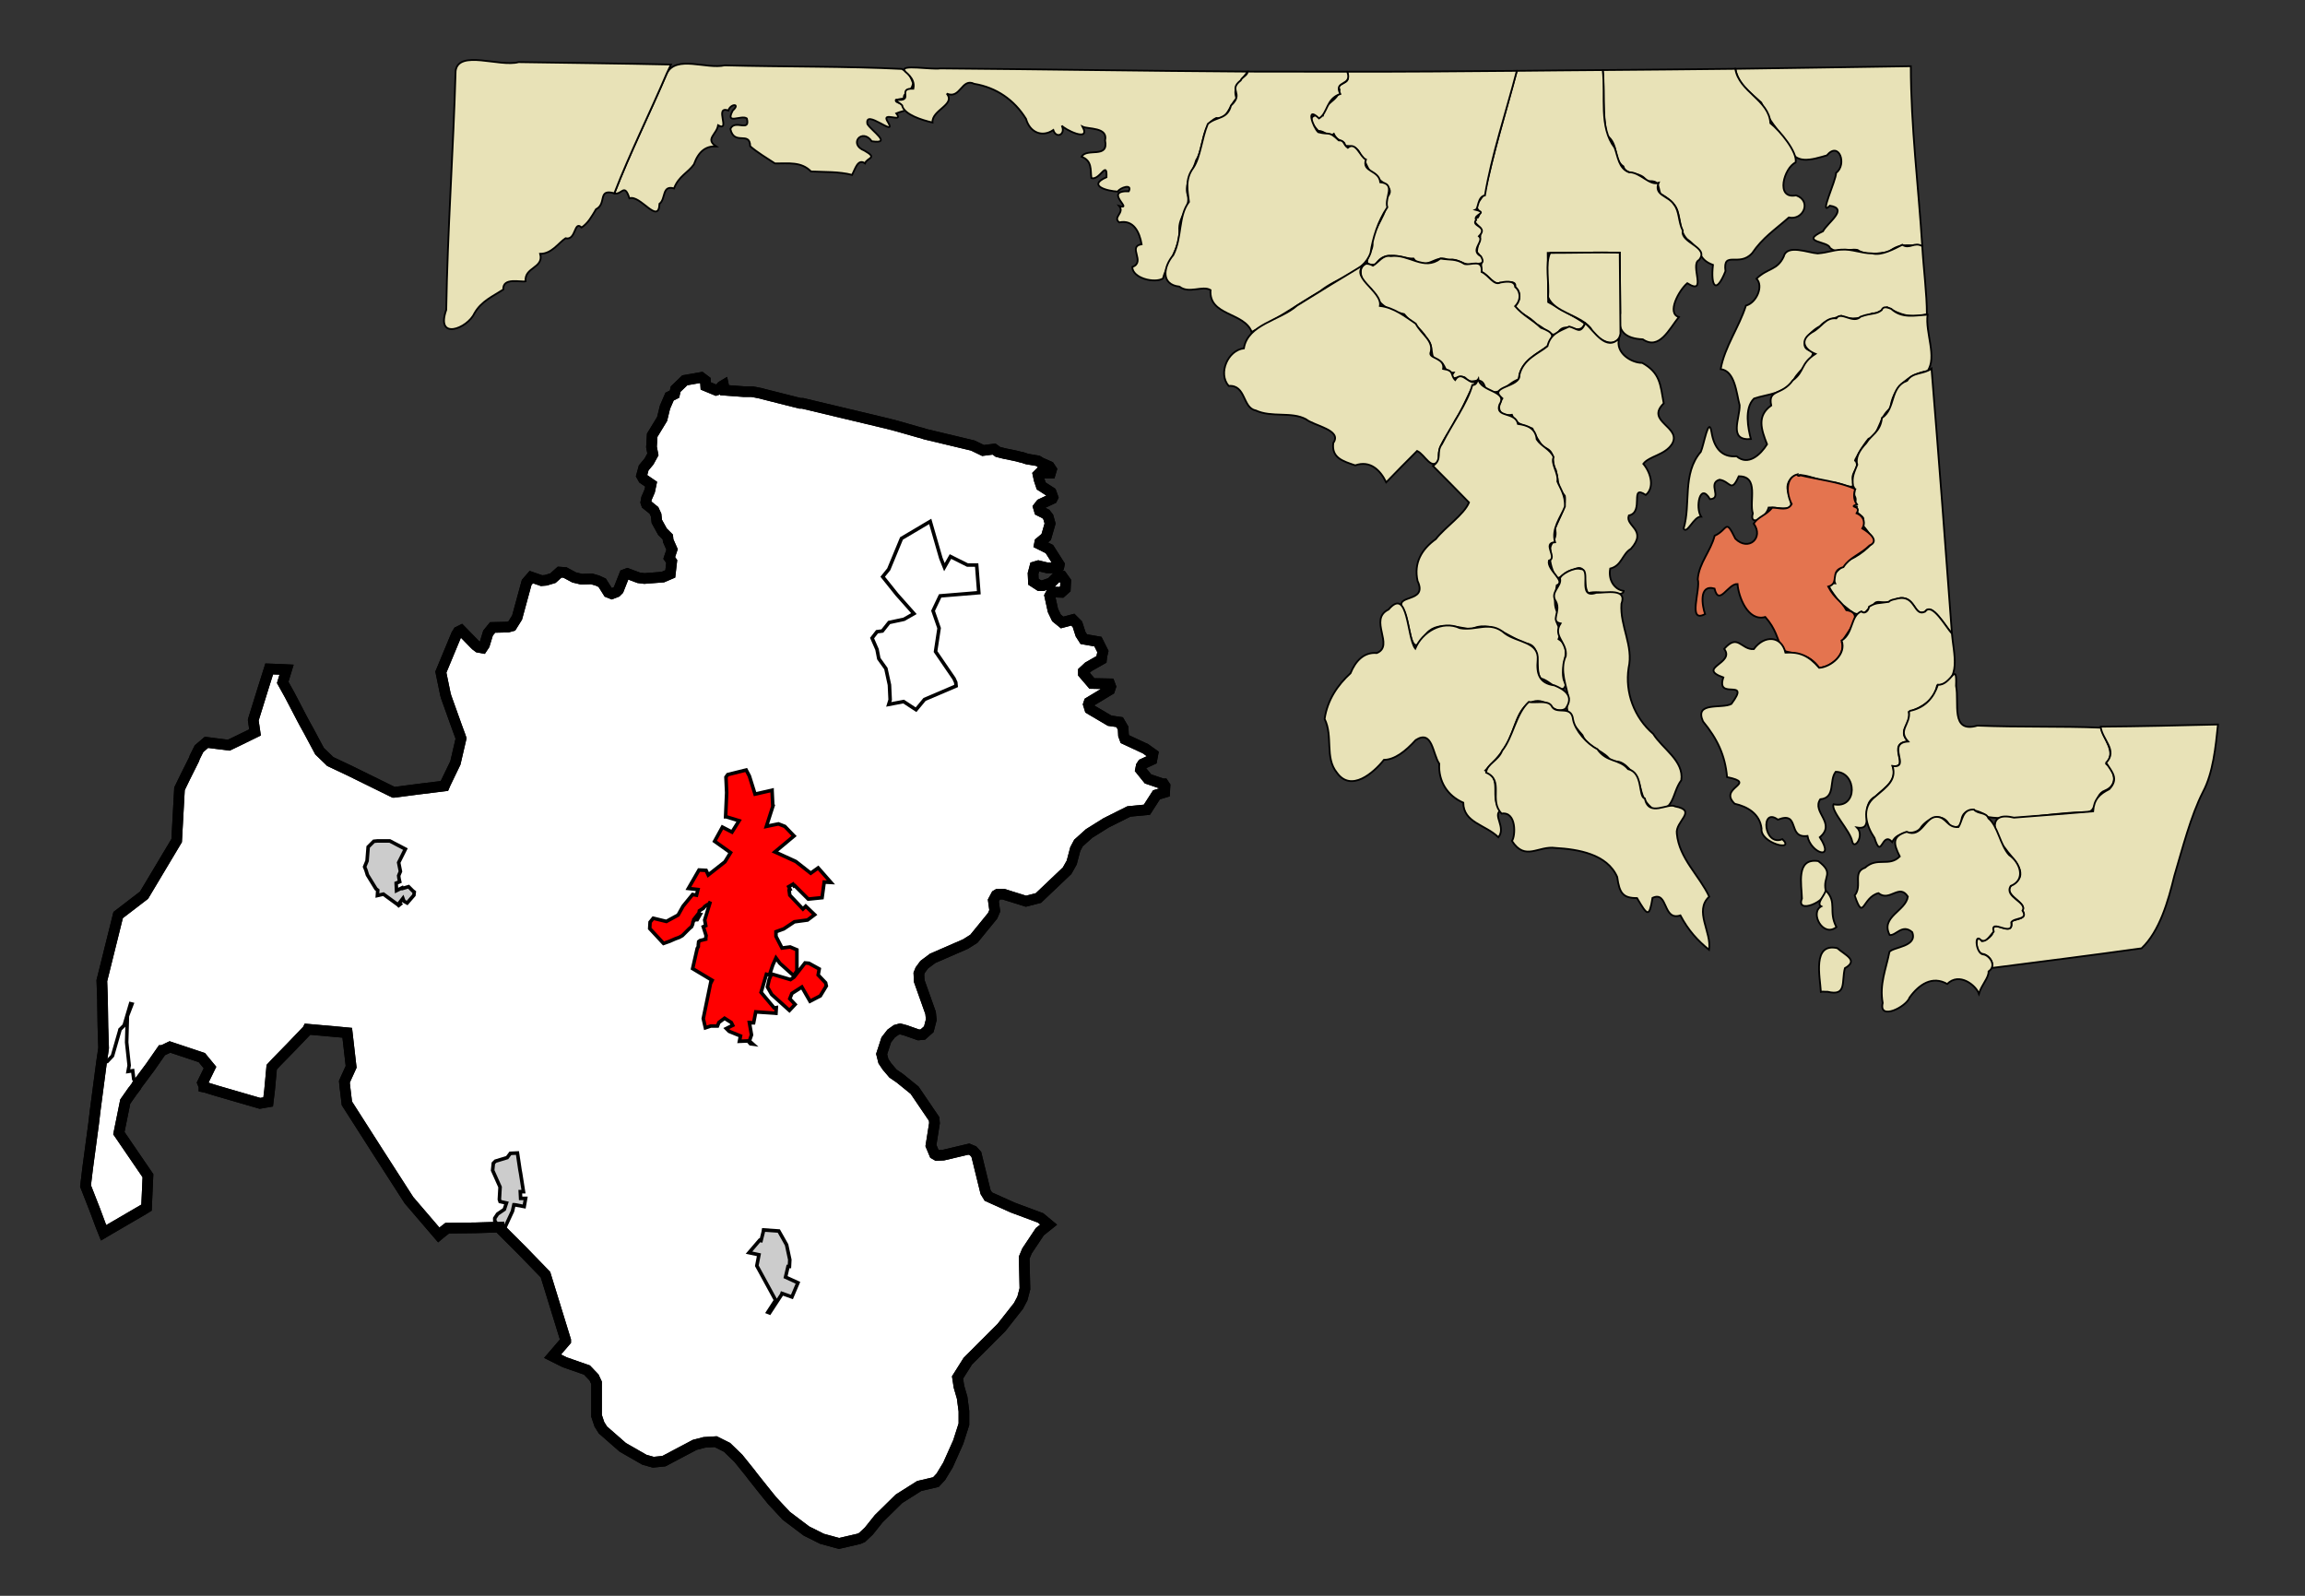 <?xml version="1.0" encoding="UTF-8" standalone="no"?>
<!-- Created with Arkyan's SVGCensus script -->
<svg
   xmlns:dc="http://purl.org/dc/elements/1.1/"
   xmlns:cc="http://web.resource.org/cc/"
   xmlns:rdf="http://www.w3.org/1999/02/22-rdf-syntax-ns#"
   xmlns:svg="http://www.w3.org/2000/svg"
   xmlns="http://www.w3.org/2000/svg"
   xmlns:sodipodi="http://sodipodi.sourceforge.net/DTD/sodipodi-0.dtd"
   xmlns:inkscape="http://www.inkscape.org/namespaces/inkscape"
   version="1.0"
   width="650"
   height="450"
   id="svg3898"
   sodipodi:version="0.32"
   inkscape:version="0.45"
   sodipodi:docname="outputmap.svg"
   inkscape:output_extension="org.inkscape.output.svg.inkscape"
   sodipodi:docbase="C:\files\wikibot"
   sodipodi:modified="true">
  <rect width="100%" height="100%" fill="#333333" stroke="none"/>
  <defs
     id="defs3937" />
  <sodipodi:namedview
     inkscape:window-height="579"
     inkscape:window-width="748"
     inkscape:pageshadow="2"
     inkscape:pageopacity="0.0"
     guidetolerance="10.0"
     gridtolerance="10.0"
     objecttolerance="10.0"
     borderopacity="1.0"
     bordercolor="#666666"
     pagecolor="#ffffff"
     id="base"
     width="650px"
     height="450px"
     inkscape:zoom="0.84"
     inkscape:cx="325"
     inkscape:cy="225"
     inkscape:window-x="22"
     inkscape:window-y="22"
     inkscape:current-layer="svg3898" />
  <path
     id="041"
     style="fill:#ffffff;fill-opacity:1;fill-rule:evenodd;stroke:#000000;stroke-width:3px;stroke-linecap:butt;stroke-linejoin:miter;stroke-opacity:1"
     d="M 203.519,108.936 L 204.019,108.636 L 204.019,108.636 L 204.319,110.036 L 204.319,110.036 L 209.719,110.436 L 209.719,110.436 L 210.319,110.436 L 210.319,110.436 L 212.019,110.436 L 212.019,110.436 L 213.119,110.636 L 213.119,110.636 L 214.619,110.936 L 214.619,110.936 L 215.319,111.136 L 215.319,111.136 L 216.519,111.436 L 216.519,111.436 L 225.619,113.736 L 225.619,113.736 L 226.319,113.736 L 226.319,113.736 L 250.219,119.436 L 250.219,119.436 L 252.919,120.136 L 252.919,120.136 L 259.219,121.936 L 259.219,121.936 L 260.019,122.136 L 260.019,122.136 L 260.919,122.436 L 260.919,122.436 L 274.319,125.636 L 274.319,125.636 L 277.219,127.036 L 277.219,127.036 L 280.319,126.636 L 281.419,127.436 L 283.419,127.936 L 283.419,127.936 L 285.419,128.336 L 285.419,128.336 L 286.819,128.636 L 287.919,128.936 L 287.919,128.936 L 288.119,128.936 L 288.119,128.936 L 289.619,129.436 L 289.619,129.436 L 292.019,129.836 L 292.019,129.836 L 292.619,129.936 L 292.619,129.936 L 292.819,130.036 L 292.819,130.036 L 293.419,130.436 L 295.919,131.536 L 296.519,132.436 L 296.219,133.436 L 294.919,133.436 L 294.919,133.436 L 293.219,133.336 L 293.219,133.336 L 292.719,133.836 L 293.019,135.236 L 293.019,135.236 L 293.619,137.036 L 296.419,138.836 L 296.919,140.236 L 296.719,140.636 L 293.519,142.136 L 292.819,143.036 L 293.119,144.036 L 294.919,144.936 L 295.619,145.836 L 296.119,147.636 L 295.019,151.436 L 293.219,152.936 L 293.119,153.436 L 295.919,154.836 L 298.719,159.236 L 298.619,159.736 L 297.919,160.136 L 295.319,160.136 L 292.819,159.536 L 291.819,159.836 L 291.319,161.736 L 291.419,164.036 L 293.119,165.136 L 294.119,165.136 L 296.419,164.336 L 298.019,162.736 L 299.519,162.536 L 300.519,163.936 L 300.419,166.036 L 299.319,167.036 L 296.619,166.936 L 296.019,168.036 L 296.919,172.136 L 297.919,174.236 L 299.519,175.536 L 302.519,174.736 L 303.819,176.036 L 304.719,178.836 L 305.619,180.236 L 309.619,180.936 L 311.019,183.736 L 310.719,185.036 L 310.619,185.936 L 306.919,188.036 L 305.519,189.336 L 305.519,189.936 L 307.919,192.736 L 312.919,192.836 L 313.219,193.636 L 312.919,194.536 L 307.119,198.036 L 306.919,198.636 L 307.319,199.936 L 312.919,203.236 L 315.719,203.636 L 316.719,205.336 L 316.819,207.336 L 317.219,208.436 L 323.019,211.136 L 325.119,212.636 L 324.819,214.236 L 322.219,215.436 L 321.819,216.036 L 321.619,217.036 L 323.719,219.636 L 327.819,221.036 L 328.119,221.036 L 328.519,221.636 L 328.419,223.436 L 326.119,224.136 L 323.419,228.336 L 319.219,228.736 L 318.319,228.836 L 311.919,232.036 L 307.119,235.036 L 304.119,237.736 L 303.219,239.436 L 302.219,243.236 L 300.919,245.536 L 292.819,253.236 L 289.319,254.136 L 282.919,252.136 L 281.419,252.136 L 280.919,252.436 L 280.119,253.936 L 280.519,256.836 L 279.919,258.236 L 274.619,264.736 L 272.219,266.236 L 263.019,270.236 L 260.619,272.036 L 259.519,273.536 L 259.119,274.536 L 259.219,276.636 L 262.419,285.636 L 262.619,287.536 L 261.919,290.236 L 260.219,291.736 L 259.019,291.836 L 255.319,290.536 L 253.819,290.136 L 252.719,290.436 L 252.719,290.436 L 251.319,291.436 L 249.919,293.236 L 248.619,297.236 L 249.119,299.236 L 250.119,300.736 L 251.819,302.736 L 253.719,304.036 L 253.719,304.036 L 257.919,307.436 L 263.419,315.536 L 263.519,316.736 L 262.519,323.036 L 263.519,325.436 L 264.219,325.836 L 266.019,325.736 L 273.219,324.036 L 274.419,324.536 L 275.319,325.536 L 277.919,336.136 L 278.719,337.436 L 285.619,340.536 L 293.419,343.436 L 295.719,345.336 L 295.719,345.336 L 293.219,347.336 L 289.619,352.736 L 288.819,354.636 L 289.019,363.436 L 288.319,366.136 L 287.219,368.236 L 282.419,374.336 L 278.819,377.936 L 272.919,383.836 L 270.019,388.436 L 270.419,391.036 L 271.319,394.136 L 271.819,397.936 L 271.819,401.636 L 270.219,406.636 L 267.319,413.136 L 265.919,415.436 L 265.319,416.436 L 263.919,417.936 L 259.219,419.036 L 253.519,422.636 L 247.819,428.236 L 245.019,431.736 L 243.119,433.536 L 242.219,433.936 L 236.619,435.236 L 235.119,434.836 L 234.419,434.636 L 231.819,433.936 L 227.419,431.736 L 221.719,427.436 L 217.719,423.136 L 215.219,420.036 L 212.119,416.136 L 211.519,415.336 L 208.219,411.236 L 205.019,408.136 L 201.819,406.536 L 198.619,406.736 L 195.919,407.436 L 187.219,412.036 L 184.219,412.336 L 181.719,411.636 L 175.619,408.136 L 170.019,403.236 L 169.019,401.636 L 168.219,399.236 L 168.219,389.936 L 167.519,388.436 L 165.519,386.336 L 159.219,384.136 L 155.819,382.436 L 155.819,382.436 L 159.519,378.136 L 159.519,377.936 L 153.819,359.436 L 150.619,356.136 L 147.319,352.736 L 146.119,351.536 L 145.019,350.436 L 141.819,347.236 L 140.719,346.136 L 140.719,346.036 L 134.219,346.236 L 126.119,346.336 L 124.319,347.736 L 123.719,348.236 L 115.319,338.436 L 106.319,324.436 L 97.819,311.136 L 97.219,306.136 L 97.119,305.036 L 97.519,304.136 L 99.019,300.836 L 97.919,291.236 L 95.819,291.036 L 86.819,290.236 L 86.719,290.436 L 82.219,295.136 L 77.919,299.536 L 76.619,300.936 L 76.019,307.436 L 75.619,310.736 L 73.319,311.136 L 72.619,310.936 L 60.919,307.536 L 58.019,306.636 L 57.519,306.536 L 57.519,306.336 L 57.119,305.336 L 59.219,301.036 L 57.819,299.336 L 56.919,298.236 L 50.619,296.136 L 47.919,295.236 L 45.819,296.236 L 45.619,296.236 L 42.419,300.836 L 38.919,305.536 L 38.619,305.936 L 38.419,306.336 L 37.519,307.536 L 37.419,307.636 L 35.319,310.636 L 33.519,319.536 L 41.719,331.536 L 41.319,340.536 L 40.519,341.036 L 30.919,346.636 L 29.219,347.636 L 28.419,345.636 L 26.819,341.336 L 24.119,334.436 L 24.719,329.436 L 26.419,316.736 L 26.819,313.336 L 28.619,299.636 L 29.019,296.936 L 29.219,295.536 L 29.019,289.436 L 28.919,282.736 L 28.919,282.036 L 28.719,276.536 L 29.419,273.736 L 33.219,258.436 L 33.319,258.036 L 36.319,255.736 L 40.619,252.436 L 49.819,237.036 L 50.619,222.436 L 52.219,219.136 L 54.719,214.136 L 54.919,213.536 L 56.119,211.136 L 58.219,209.336 L 64.519,210.136 L 67.019,208.936 L 71.919,206.536 L 71.419,203.136 L 71.419,203.036 L 74.119,194.336 L 75.919,188.636 L 78.719,188.736 L 80.819,188.836 L 80.819,188.836 L 79.719,192.436 L 81.719,196.036 L 85.319,202.936 L 86.019,204.236 L 87.019,206.036 L 90.119,211.836 L 92.619,214.236 L 93.119,214.736 L 98.619,217.336 L 111.019,223.436 L 111.119,223.436 L 118.019,222.536 L 125.319,221.636 L 125.619,220.936 L 128.419,215.136 L 130.019,208.236 L 129.819,207.636 L 128.719,204.636 L 125.819,196.536 L 125.619,195.836 L 124.319,189.536 L 124.319,189.536 L 128.719,178.936 L 129.219,178.136 L 130.019,177.736 L 134.119,181.936 L 134.919,182.536 L 136.019,182.736 L 136.619,181.836 L 137.619,178.536 L 138.919,176.936 L 143.219,176.836 L 144.319,176.536 L 145.819,174.136 L 148.519,164.236 L 149.819,162.736 L 152.719,163.736 L 153.919,163.636 L 155.919,163.036 L 157.819,161.336 L 159.319,161.436 L 161.919,162.836 L 164.019,163.336 L 166.819,163.236 L 168.519,163.736 L 169.819,164.336 L 171.519,167.036 L 172.519,167.436 L 173.819,166.936 L 174.419,166.336 L 176.119,162.036 L 176.919,161.736 L 180.119,162.936 L 181.719,163.136 L 186.919,162.736 L 189.019,161.836 L 189.419,158.336 L 188.719,157.336 L 189.519,154.936 L 188.419,152.436 L 188.319,151.436 L 186.819,149.936 L 185.219,147.036 L 185.019,145.236 L 184.419,143.936 L 182.319,142.236 L 182.119,141.636 L 182.319,140.536 L 183.219,138.436 L 183.619,136.536 L 181.419,135.036 L 180.919,134.136 L 181.519,131.936 L 183.019,130.136 L 184.119,128.136 L 183.719,126.036 L 183.919,122.736 L 186.719,118.136 L 187.519,114.836 L 188.819,111.836 L 190.219,111.136 L 190.519,109.736 L 190.519,109.736 L 193.119,107.236 L 197.719,106.436 L 198.919,107.336 L 199.019,108.836 L 201.919,110.036 L 202.819,109.736 L 203.519,108.936 z " />
  <path
     id="24475"
     style="fill:#ff0000;fill-opacity:1;fill-rule:evenodd;stroke:#000000;stroke-width:1px;stroke-linecap:butt;stroke-linejoin:miter;stroke-opacity:1"
     d="M 217.719,222.836 L 217.719,222.936 L 217.719,222.936 L 217.919,227.036 L 217.919,227.036 L 218.019,227.136 L 216.119,233.036 L 216.119,233.036 L 218.019,232.636 L 219.519,232.336 L 219.519,232.336 L 221.319,233.036 L 221.319,233.036 L 223.719,235.536 L 223.719,235.536 L 223.919,235.736 L 223.919,235.736 L 218.519,240.236 L 218.519,240.236 L 224.419,242.936 L 228.619,246.236 L 230.719,244.736 L 230.719,244.736 L 234.319,248.836 L 232.419,248.736 L 231.819,253.136 L 227.919,253.536 L 224.119,249.736 L 223.919,249.836 L 223.919,249.836 L 223.619,249.336 L 222.419,250.036 L 222.819,250.836 L 222.819,250.836 L 222.519,251.036 L 222.519,251.036 L 222.719,252.436 L 226.419,256.336 L 227.219,255.536 L 229.719,257.936 L 227.719,259.436 L 227.719,259.436 L 224.019,259.936 L 224.019,259.936 L 221.019,261.936 L 221.019,261.936 L 218.819,262.736 L 218.819,262.736 L 218.819,264.036 L 220.519,267.336 L 222.819,267.036 L 222.819,267.036 L 224.719,267.836 L 224.719,267.836 L 224.719,273.736 L 223.819,275.136 L 219.919,271.636 L 218.819,270.136 L 218.819,270.136 L 217.919,272.136 L 217.919,272.136 L 217.119,274.536 L 217.119,274.536 L 217.519,274.636 L 217.519,274.636 L 222.919,276.236 L 222.919,276.236 L 223.919,275.536 L 227.019,271.536 L 228.119,271.636 L 231.019,273.236 L 230.719,274.936 L 232.819,277.136 L 233.019,278.036 L 231.319,280.836 L 228.419,282.336 L 228.419,282.336 L 226.119,278.336 L 226.119,278.336 L 223.319,280.136 L 222.719,281.636 L 224.219,283.236 L 222.619,284.936 L 217.619,280.436 L 216.419,278.336 L 216.919,276.136 L 216.919,276.136 L 217.419,275.036 L 217.419,275.036 L 216.119,274.736 L 214.619,279.836 L 218.319,284.236 L 218.919,284.136 L 218.819,285.736 L 213.119,285.336 L 212.519,288.436 L 212.119,288.436 L 211.419,288.336 L 211.419,288.336 L 211.319,288.336 L 211.319,288.336 L 211.919,291.836 L 211.319,293.536 L 212.319,294.436 L 211.619,294.336 L 210.919,293.536 L 208.519,293.636 L 208.819,292.136 L 205.619,290.836 L 204.819,290.036 L 206.619,289.136 L 206.219,288.336 L 204.319,287.136 L 202.719,288.336 L 202.319,289.336 L 200.419,289.336 L 198.919,289.836 L 198.919,289.836 L 198.319,287.236 L 200.419,277.036 L 200.419,277.036 L 200.519,277.036 L 200.519,277.036 L 200.819,276.436 L 200.819,276.436 L 195.319,273.136 L 195.319,273.136 L 196.619,267.436 L 196.619,267.436 L 196.919,266.936 L 196.919,266.936 L 196.919,266.436 L 197.019,265.536 L 197.019,265.536 L 197.419,265.236 L 197.419,265.236 L 198.619,264.936 L 199.019,264.836 L 199.019,264.536 L 199.119,263.836 L 198.319,261.336 L 198.319,261.336 L 199.019,261.036 L 199.019,261.036 L 198.719,259.436 L 198.719,259.436 L 200.319,254.236 L 200.319,254.236 L 199.819,255.036 L 199.819,255.036 L 199.419,255.136 L 198.719,255.636 L 198.719,255.636 L 198.319,256.136 L 197.219,256.836 L 197.219,256.836 L 197.119,257.436 L 197.119,257.436 L 196.319,258.436 L 195.619,259.336 L 195.619,259.336 L 195.619,259.736 L 195.419,259.936 L 195.419,259.936 L 195.319,260.636 L 195.319,260.636 L 195.019,261.336 L 195.019,261.336 L 194.419,261.836 L 192.419,263.836 L 192.419,263.836 L 191.519,264.336 L 191.519,264.336 L 190.419,264.736 L 190.419,264.736 L 188.819,265.436 L 188.819,265.436 L 187.119,266.036 L 183.219,261.836 L 183.219,261.836 L 183.319,260.036 L 184.219,258.936 L 187.919,259.836 L 187.919,259.836 L 191.219,258.036 L 192.619,255.536 L 192.619,255.536 L 195.319,252.236 L 195.319,252.236 L 196.419,252.436 L 196.419,252.436 L 196.819,250.836 L 194.119,250.536 L 197.119,245.336 L 199.119,245.436 L 199.719,246.736 L 204.419,243.036 L 206.019,240.436 L 201.519,237.236 L 201.519,237.236 L 203.719,233.236 L 203.719,233.236 L 206.419,234.636 L 208.419,231.436 L 208.419,231.436 L 204.819,230.336 L 204.819,230.336 L 204.619,230.336 L 204.619,230.336 L 204.919,223.536 L 204.919,223.536 L 204.719,219.136 L 205.219,218.436 L 210.419,217.136 L 211.319,218.836 L 212.919,223.936 L 212.919,223.936 L 217.719,222.836 z M 197.419,257.936 L 196.619,259.336 L 196.619,259.336 L 196.219,259.336 L 196.219,259.336 L 197.119,257.936 L 197.119,257.936 L 197.419,257.936 z " />
  <path
     id="19900"
     style="fill:none;fill-rule:evenodd;stroke:#000000;stroke-width:1px;stroke-linecap:butt;stroke-linejoin:miter;stroke-opacity:1"
     d="M 275.419,159.336 L 276.019,167.136 L 276.019,167.136 L 265.119,168.036 L 265.119,168.036 L 263.119,172.236 L 263.119,172.236 L 264.819,177.136 L 263.819,183.736 L 269.019,191.336 L 269.519,192.436 L 269.619,193.436 L 269.619,193.436 L 260.719,197.236 L 258.319,200.136 L 258.319,200.136 L 254.819,197.836 L 250.619,198.636 L 250.619,198.636 L 251.019,197.336 L 250.819,193.136 L 249.819,188.536 L 248.819,187.136 L 247.819,185.736 L 247.319,183.136 L 245.919,179.936 L 245.919,179.936 L 247.319,178.136 L 248.819,177.936 L 250.719,175.536 L 254.919,174.636 L 257.719,173.036 L 257.719,173.036 L 252.919,167.636 L 248.919,162.636 L 248.919,162.636 L 250.619,160.536 L 254.219,151.836 L 262.319,147.036 L 262.319,147.036 L 265.319,157.436 L 266.319,159.936 L 266.319,159.936 L 268.019,156.936 L 268.019,156.936 L 272.819,159.336 L 275.419,159.336 z " />
  <path
     id="77912"
     style="fill:none;fill-rule:evenodd;stroke:#000000;stroke-width:1px;stroke-linecap:butt;stroke-linejoin:miter;stroke-opacity:1"
     d="M 37.219,283.136 L 35.919,286.536 L 35.719,293.936 L 36.419,300.436 L 36.119,302.136 L 36.119,302.136 L 37.419,301.936 L 37.419,301.936 L 37.719,304.336 L 37.719,304.336 L 38.919,305.536 L 38.919,305.536 L 38.619,305.936 L 38.419,306.336 L 37.519,307.536 L 37.419,307.636 L 35.319,310.636 L 33.519,319.536 L 41.719,331.536 L 41.319,340.536 L 40.519,341.036 L 30.919,346.636 L 29.219,347.636 L 28.419,345.636 L 26.819,341.336 L 24.119,334.436 L 24.719,329.436 L 26.419,316.736 L 26.819,313.336 L 28.619,299.636 L 28.619,299.636 L 30.219,299.336 L 31.719,297.736 L 33.819,290.436 L 33.819,290.436 L 33.819,290.336 L 33.819,290.336 L 35.019,289.136 L 36.819,283.036 L 36.819,283.036 L 37.219,283.136 z " />
  <path
     id="78575"
     style="fill:#cccccc;fill-opacity:1;fill-rule:evenodd;stroke:#000000;stroke-width:1px;stroke-linecap:butt;stroke-linejoin:miter;stroke-opacity:1"
     d="M 214.619,349.836 L 215.219,347.436 L 215.319,346.836 L 215.319,346.836 L 219.619,347.136 L 221.819,351.036 L 222.719,355.236 L 222.619,357.136 L 222.219,357.136 L 221.519,360.136 L 225.019,361.736 L 223.319,365.736 L 223.319,365.736 L 220.519,364.736 L 220.519,364.736 L 220.419,365.036 L 220.419,365.036 L 217.019,370.236 L 217.019,370.236 L 216.519,370.036 L 218.719,366.636 L 213.419,356.936 L 214.019,353.836 L 211.219,353.236 L 211.219,353.236 L 214.219,349.736 L 214.219,349.736 L 214.619,349.836 z " />
  <path
     id="69825"
     style="fill:#cccccc;fill-opacity:1;fill-rule:evenodd;stroke:#000000;stroke-width:1px;stroke-linecap:butt;stroke-linejoin:miter;stroke-opacity:1"
     d="M 106.419,237.136 L 109.919,237.136 L 109.919,237.136 L 114.319,239.436 L 112.419,243.236 L 112.919,245.736 L 112.419,246.936 L 112.519,247.736 L 112.519,247.736 L 112.719,248.636 L 112.719,248.636 L 111.719,249.036 L 111.719,249.036 L 111.819,251.136 L 111.819,251.136 L 113.419,250.336 L 113.419,250.336 L 113.519,250.536 L 113.519,250.536 L 115.219,250.036 L 115.219,250.036 L 116.419,251.236 L 116.419,251.236 L 116.819,251.536 L 116.719,252.436 L 114.819,254.636 L 113.919,254.136 L 113.619,253.336 L 112.619,254.636 L 112.619,254.636 L 112.919,254.936 L 112.919,254.936 L 112.419,255.336 L 112.419,255.336 L 112.219,255.136 L 108.119,252.136 L 108.119,252.136 L 106.419,252.536 L 106.419,252.536 L 106.519,251.036 L 106.019,250.636 L 106.019,250.636 L 103.619,246.736 L 103.619,246.736 L 103.219,245.436 L 103.219,245.436 L 102.819,244.436 L 102.819,244.436 L 103.519,242.736 L 103.519,242.736 L 103.519,242.636 L 103.519,242.636 L 103.819,238.836 L 105.419,237.236 L 106.419,237.136 z " />
  <path
     id="59450"
     style="fill:#cccccc;fill-opacity:1;fill-rule:evenodd;stroke:#000000;stroke-width:1px;stroke-linecap:butt;stroke-linejoin:miter;stroke-opacity:1"
     d="M 146.719,336.036 L 146.819,337.936 L 148.219,337.936 L 147.819,340.236 L 145.119,339.736 L 145.119,339.736 L 144.919,339.736 L 144.919,339.736 L 144.519,341.536 L 144.519,341.536 L 141.919,347.136 L 141.919,347.136 L 141.819,347.236 L 141.819,347.236 L 140.719,346.136 L 140.719,346.136 L 139.519,344.236 L 139.519,343.536 L 140.319,342.336 L 142.219,341.036 L 142.819,339.236 L 142.819,339.236 L 141.019,338.836 L 140.819,338.236 L 141.019,334.736 L 138.919,330.036 L 139.119,328.036 L 139.719,327.436 L 143.019,326.436 L 143.919,325.236 L 145.919,325.136 L 146.619,329.836 L 146.819,330.936 L 147.619,336.036 L 147.619,336.036 L 146.719,336.036 z " />
  <path
     id="path3907"
     style="fill:none;fill-opacity:1;fill-rule:evenodd;stroke:#000000;stroke-width:3px;stroke-linecap:butt;stroke-linejoin:miter;stroke-opacity:1"
     d="M 203.519,108.936 L 204.019,108.636 L 204.019,108.636 L 204.319,110.036 L 204.319,110.036 L 209.719,110.436 L 209.719,110.436 L 210.319,110.436 L 210.319,110.436 L 212.019,110.436 L 212.019,110.436 L 213.119,110.636 L 213.119,110.636 L 214.619,110.936 L 214.619,110.936 L 215.319,111.136 L 215.319,111.136 L 216.519,111.436 L 216.519,111.436 L 225.619,113.736 L 225.619,113.736 L 226.319,113.736 L 226.319,113.736 L 250.219,119.436 L 250.219,119.436 L 252.919,120.136 L 252.919,120.136 L 259.219,121.936 L 259.219,121.936 L 260.019,122.136 L 260.019,122.136 L 260.919,122.436 L 260.919,122.436 L 274.319,125.636 L 274.319,125.636 L 277.219,127.036 L 277.219,127.036 L 280.319,126.636 L 281.419,127.436 L 283.419,127.936 L 283.419,127.936 L 285.419,128.336 L 285.419,128.336 L 286.819,128.636 L 287.919,128.936 L 287.919,128.936 L 288.119,128.936 L 288.119,128.936 L 289.619,129.436 L 289.619,129.436 L 292.019,129.836 L 292.019,129.836 L 292.619,129.936 L 292.619,129.936 L 292.819,130.036 L 292.819,130.036 L 293.419,130.436 L 295.919,131.536 L 296.519,132.436 L 296.219,133.436 L 294.919,133.436 L 294.919,133.436 L 293.219,133.336 L 293.219,133.336 L 292.719,133.836 L 293.019,135.236 L 293.019,135.236 L 293.619,137.036 L 296.419,138.836 L 296.919,140.236 L 296.719,140.636 L 293.519,142.136 L 292.819,143.036 L 293.119,144.036 L 294.919,144.936 L 295.619,145.836 L 296.119,147.636 L 295.019,151.436 L 293.219,152.936 L 293.119,153.436 L 295.919,154.836 L 298.719,159.236 L 298.619,159.736 L 297.919,160.136 L 295.319,160.136 L 292.819,159.536 L 291.819,159.836 L 291.319,161.736 L 291.419,164.036 L 293.119,165.136 L 294.119,165.136 L 296.419,164.336 L 298.019,162.736 L 299.519,162.536 L 300.519,163.936 L 300.419,166.036 L 299.319,167.036 L 296.619,166.936 L 296.019,168.036 L 296.919,172.136 L 297.919,174.236 L 299.519,175.536 L 302.519,174.736 L 303.819,176.036 L 304.719,178.836 L 305.619,180.236 L 309.619,180.936 L 311.019,183.736 L 310.719,185.036 L 310.619,185.936 L 306.919,188.036 L 305.519,189.336 L 305.519,189.936 L 307.919,192.736 L 312.919,192.836 L 313.219,193.636 L 312.919,194.536 L 307.119,198.036 L 306.919,198.636 L 307.319,199.936 L 312.919,203.236 L 315.719,203.636 L 316.719,205.336 L 316.819,207.336 L 317.219,208.436 L 323.019,211.136 L 325.119,212.636 L 324.819,214.236 L 322.219,215.436 L 321.819,216.036 L 321.619,217.036 L 323.719,219.636 L 327.819,221.036 L 328.119,221.036 L 328.519,221.636 L 328.419,223.436 L 326.119,224.136 L 323.419,228.336 L 319.219,228.736 L 318.319,228.836 L 311.919,232.036 L 307.119,235.036 L 304.119,237.736 L 303.219,239.436 L 302.219,243.236 L 300.919,245.536 L 292.819,253.236 L 289.319,254.136 L 282.919,252.136 L 281.419,252.136 L 280.919,252.436 L 280.119,253.936 L 280.519,256.836 L 279.919,258.236 L 274.619,264.736 L 272.219,266.236 L 263.019,270.236 L 260.619,272.036 L 259.519,273.536 L 259.119,274.536 L 259.219,276.636 L 262.419,285.636 L 262.619,287.536 L 261.919,290.236 L 260.219,291.736 L 259.019,291.836 L 255.319,290.536 L 253.819,290.136 L 252.719,290.436 L 252.719,290.436 L 251.319,291.436 L 249.919,293.236 L 248.619,297.236 L 249.119,299.236 L 250.119,300.736 L 251.819,302.736 L 253.719,304.036 L 253.719,304.036 L 257.919,307.436 L 263.419,315.536 L 263.519,316.736 L 262.519,323.036 L 263.519,325.436 L 264.219,325.836 L 266.019,325.736 L 273.219,324.036 L 274.419,324.536 L 275.319,325.536 L 277.919,336.136 L 278.719,337.436 L 285.619,340.536 L 293.419,343.436 L 295.719,345.336 L 295.719,345.336 L 293.219,347.336 L 289.619,352.736 L 288.819,354.636 L 289.019,363.436 L 288.319,366.136 L 287.219,368.236 L 282.419,374.336 L 278.819,377.936 L 272.919,383.836 L 270.019,388.436 L 270.419,391.036 L 271.319,394.136 L 271.819,397.936 L 271.819,401.636 L 270.219,406.636 L 267.319,413.136 L 265.919,415.436 L 265.319,416.436 L 263.919,417.936 L 259.219,419.036 L 253.519,422.636 L 247.819,428.236 L 245.019,431.736 L 243.119,433.536 L 242.219,433.936 L 236.619,435.236 L 235.119,434.836 L 234.419,434.636 L 231.819,433.936 L 227.419,431.736 L 221.719,427.436 L 217.719,423.136 L 215.219,420.036 L 212.119,416.136 L 211.519,415.336 L 208.219,411.236 L 205.019,408.136 L 201.819,406.536 L 198.619,406.736 L 195.919,407.436 L 187.219,412.036 L 184.219,412.336 L 181.719,411.636 L 175.619,408.136 L 170.019,403.236 L 169.019,401.636 L 168.219,399.236 L 168.219,389.936 L 167.519,388.436 L 165.519,386.336 L 159.219,384.136 L 155.819,382.436 L 155.819,382.436 L 159.519,378.136 L 159.519,377.936 L 153.819,359.436 L 150.619,356.136 L 147.319,352.736 L 146.119,351.536 L 145.019,350.436 L 141.819,347.236 L 140.719,346.136 L 140.719,346.036 L 134.219,346.236 L 126.119,346.336 L 124.319,347.736 L 123.719,348.236 L 115.319,338.436 L 106.319,324.436 L 97.819,311.136 L 97.219,306.136 L 97.119,305.036 L 97.519,304.136 L 99.019,300.836 L 97.919,291.236 L 95.819,291.036 L 86.819,290.236 L 86.719,290.436 L 82.219,295.136 L 77.919,299.536 L 76.619,300.936 L 76.019,307.436 L 75.619,310.736 L 73.319,311.136 L 72.619,310.936 L 60.919,307.536 L 58.019,306.636 L 57.519,306.536 L 57.519,306.336 L 57.119,305.336 L 59.219,301.036 L 57.819,299.336 L 56.919,298.236 L 50.619,296.136 L 47.919,295.236 L 45.819,296.236 L 45.619,296.236 L 42.419,300.836 L 38.919,305.536 L 38.619,305.936 L 38.419,306.336 L 37.519,307.536 L 37.419,307.636 L 35.319,310.636 L 33.519,319.536 L 41.719,331.536 L 41.319,340.536 L 40.519,341.036 L 30.919,346.636 L 29.219,347.636 L 28.419,345.636 L 26.819,341.336 L 24.119,334.436 L 24.719,329.436 L 26.419,316.736 L 26.819,313.336 L 28.619,299.636 L 29.019,296.936 L 29.219,295.536 L 29.019,289.436 L 28.919,282.736 L 28.919,282.036 L 28.719,276.536 L 29.419,273.736 L 33.219,258.436 L 33.319,258.036 L 36.319,255.736 L 40.619,252.436 L 49.819,237.036 L 50.619,222.436 L 52.219,219.136 L 54.719,214.136 L 54.919,213.536 L 56.119,211.136 L 58.219,209.336 L 64.519,210.136 L 67.019,208.936 L 71.919,206.536 L 71.419,203.136 L 71.419,203.036 L 74.119,194.336 L 75.919,188.636 L 78.719,188.736 L 80.819,188.836 L 80.819,188.836 L 79.719,192.436 L 81.719,196.036 L 85.319,202.936 L 86.019,204.236 L 87.019,206.036 L 90.119,211.836 L 92.619,214.236 L 93.119,214.736 L 98.619,217.336 L 111.019,223.436 L 111.119,223.436 L 118.019,222.536 L 125.319,221.636 L 125.619,220.936 L 128.419,215.136 L 130.019,208.236 L 129.819,207.636 L 128.719,204.636 L 125.819,196.536 L 125.619,195.836 L 124.319,189.536 L 124.319,189.536 L 128.719,178.936 L 129.219,178.136 L 130.019,177.736 L 134.119,181.936 L 134.919,182.536 L 136.019,182.736 L 136.619,181.836 L 137.619,178.536 L 138.919,176.936 L 143.219,176.836 L 144.319,176.536 L 145.819,174.136 L 148.519,164.236 L 149.819,162.736 L 152.719,163.736 L 153.919,163.636 L 155.919,163.036 L 157.819,161.336 L 159.319,161.436 L 161.919,162.836 L 164.019,163.336 L 166.819,163.236 L 168.519,163.736 L 169.819,164.336 L 171.519,167.036 L 172.519,167.436 L 173.819,166.936 L 174.419,166.336 L 176.119,162.036 L 176.919,161.736 L 180.119,162.936 L 181.719,163.136 L 186.919,162.736 L 189.019,161.836 L 189.419,158.336 L 188.719,157.336 L 189.519,154.936 L 188.419,152.436 L 188.319,151.436 L 186.819,149.936 L 185.219,147.036 L 185.019,145.236 L 184.419,143.936 L 182.319,142.236 L 182.119,141.636 L 182.319,140.536 L 183.219,138.436 L 183.619,136.536 L 181.419,135.036 L 180.919,134.136 L 181.519,131.936 L 183.019,130.136 L 184.119,128.136 L 183.719,126.036 L 183.919,122.736 L 186.719,118.136 L 187.519,114.836 L 188.819,111.836 L 190.219,111.136 L 190.519,109.736 L 190.519,109.736 L 193.119,107.236 L 197.719,106.436 L 198.919,107.336 L 199.019,108.836 L 201.919,110.036 L 202.819,109.736 L 203.519,108.936 z " />
  <g
     id="g3909"
     transform="translate(125.546,17.132)">
    <path
       id="001"       style="opacity:1;color:#000000;fill:#e8e2b7;fill-opacity:1;fill-rule:evenodd;stroke:#000000;stroke-width:0.5;stroke-linecap:butt;stroke-linejoin:miter;marker:none;marker-start:none;marker-mid:none;marker-end:none;stroke-miterlimit:4;stroke-dasharray:none;stroke-dashoffset:0;stroke-opacity:1;visibility:visible;display:inline;overflow:visible;enable-background:accumulate"
       d="M 62.5,3.53 C 65.171,-1.67 73.629,2.455 78.823,1.294 C 95.233,1.734 113.773,1.537 128.798,2.309 C 130.334,3.291 131.018,3.703 131.926,6.357 C 131.372,9.286 129.091,8.736 129.333,10.656 C 127.17,10.889 125.606,11.311 129.283,12.346 C 129.755,14.748 129.763,13.766 127.208,14.839 C 129.585,17.872 122.518,13.876 124.9,17.382 C 127.499,21.828 118.152,13.262 119.061,17.85 C 120.225,19.795 126.183,23.582 120.282,22.701 C 117.603,18.859 113.579,23.495 118.225,25.345 C 122.125,27.562 118.944,27.248 118.392,28.925 C 116.36,27.528 115.644,30.465 114.745,32.187 C 111.041,31.216 106.896,31.41 103.152,31.217 C 100.41,28.401 96.831,28.976 92.997,28.958 C 90.649,27.411 88.036,25.874 86.004,24.107 C 85.936,19.676 81.489,24.096 80.417,19.239 C 81.616,16.346 86.098,20.36 85.068,16.277 C 83.563,15.118 78.779,18.283 81.103,14.019 C 83.348,11.998 80.467,12.042 79.848,14.019 C 75.723,12.608 80.647,20.183 76.954,18.201 C 76.565,20.788 73.218,22.039 76.385,24.14 C 73.666,24.039 71.535,25.317 70.129,29.226 C 68.509,31.549 65.83,32.515 64.524,36.001 C 61.058,34.995 62.238,39.002 60.435,40.326 C 60.155,46.45 54.997,37.65 51.944,38.795 C 50.532,34.264 49.777,37.99 47.695,37.373 C 52.039,26.131 57.692,14.782 62.5,3.53 z "
 />    <path
       id="023"       style="opacity:1;color:#000000;fill:#e8e2b7;fill-opacity:1;fill-rule:evenodd;stroke:#000000;stroke-width:0.5;stroke-linecap:butt;stroke-linejoin:miter;marker:none;marker-start:none;marker-mid:none;marker-end:none;stroke-miterlimit:4;stroke-dasharray:none;stroke-dashoffset:0;stroke-opacity:1;visibility:visible;display:inline;overflow:visible;enable-background:accumulate"
       d="M 62.5,3.53 C 57.679,14.818 52.048,26.101 47.695,37.373 C 42.832,36.013 45.677,40.295 42.525,41.873 C 41.326,43.909 40.295,45.78 38.46,47.026 C 36.269,44.898 36.974,50.786 33.927,50.054 C 31.957,51.356 30.053,54.448 26.783,54.437 C 27.875,58.528 22.281,58.131 22.662,62.194 C 21.313,62.511 16.165,60.987 16.378,64.508 C 13.424,66.447 10.245,67.752 8.298,71.116 C 6.26,75.589 -2.784,78.955 0.292,70.249 C 0.654,47.794 2.297,25.493 2.934,2.874 C 3.777,-3.233 15.395,1.86 20.694,0.385 C 35.02,0.62 49.347,0.748 63.671,1.071 C 63.281,1.89 62.89,2.71 62.5,3.53 z "
 />    <path
       id="043"       style="opacity:1;color:#000000;fill:#e8e2b7;fill-opacity:1;fill-rule:evenodd;stroke:#000000;stroke-width:0.5;stroke-linecap:butt;stroke-linejoin:miter;marker:none;marker-start:none;marker-mid:none;marker-end:none;stroke-miterlimit:4;stroke-dasharray:none;stroke-dashoffset:0;stroke-opacity:1;visibility:visible;display:inline;overflow:visible;enable-background:accumulate"
       d="M 226.312,3.061 C 223.499,6.919 222.165,7.358 223.116,10.69 C 221.097,12.544 220.648,16.737 217.428,16.144 C 213.153,18.043 214.024,24.69 211.757,28.055 C 211.015,30.842 208.358,34.77 209.348,37.741 C 210.385,41.586 206.62,43.762 207.023,48.013 C 207.262,52.823 203.364,57.404 202.422,61.396 C 200.064,62.838 193.819,61.334 193.757,58.167 C 197.647,56.702 192.304,52.405 196.383,51.743 C 195.8,48.378 194.17,44.732 190.076,45.587 C 188.146,44.092 191.67,42.906 190.06,40.953 C 194.288,42.231 185.416,36.591 192.77,36.804 C 193.861,34.6 190.301,35.755 189.641,36.888 C 186.862,36.775 180.888,35.264 186.48,32.839 C 186.69,27.789 184.597,33.848 182.23,33.09 C 181.889,30.74 182.513,28.262 179.453,27.051 C 180.984,24.448 187.174,27.716 186.078,22.467 C 186.979,18.668 181.254,19.341 179.738,18.586 C 182.169,23.204 174.473,19.248 173.866,18.285 C 175.073,20.795 172.306,22.107 171.474,19.54 C 168.348,21.668 164.869,20.238 163.795,16.395 C 160.487,11.024 155.398,7.529 149.19,6.508 C 145.601,4.737 145.32,10.944 141.428,9.268 C 144.048,12.409 137.17,13.83 137.413,17.415 C 134.312,16.703 129.697,15.224 128.898,12.815 C 129.258,12.348 125.492,10.642 127.811,11.041 C 132.073,11.208 127.346,7.702 132.016,7.88 C 132.719,4.795 129.425,3.082 129.634,2.877 C 128.008,0.912 137.126,2.569 139.616,2.164 C 168.515,2.392 197.412,2.877 226.312,3.061 z "
 />    <path
       id="015"       style="opacity:1;color:#000000;fill:#e8e2b7;fill-opacity:1;fill-rule:evenodd;stroke:#000000;stroke-width:0.5;stroke-linecap:butt;stroke-linejoin:miter;marker:none;marker-start:none;marker-mid:none;marker-end:none;stroke-miterlimit:4;stroke-dasharray:none;stroke-dashoffset:0;stroke-opacity:1;visibility:visible;display:inline;overflow:visible;enable-background:accumulate"
       d="M 363.808,2.275 C 380.304,2.012 396.798,1.822 413.293,1.539 C 413.314,18.5 415.439,35.368 416.522,52.279 C 412.864,52.113 410.098,51.264 406.969,54.002 C 404.125,54.137 401.195,55.28 398.254,53.349 C 395.436,52.859 392.918,54.823 390.474,52.747 C 390.073,50.828 381.711,51.269 388.523,48.085 C 389.793,45.655 395.852,41.72 390.474,40.869 C 387.207,44.201 392.271,33.711 392.22,31.64 C 395.38,29.248 393.066,22.551 389.617,26.687 C 385.477,27.866 380.24,29.707 378.874,23.785 C 375.743,19.277 373.021,16.719 371.119,11.794 C 368.084,9.05 364.578,6.656 363.808,2.275 z "
 />    <path
       id="025"       style="opacity:1;color:#000000;fill:#e8e2b7;fill-opacity:1;fill-rule:evenodd;stroke:#000000;stroke-width:0.5;stroke-linecap:butt;stroke-linejoin:miter;marker:none;marker-start:none;marker-mid:none;marker-end:none;stroke-miterlimit:4;stroke-dasharray:none;stroke-dashoffset:0;stroke-opacity:1;visibility:visible;display:inline;overflow:visible;enable-background:accumulate"
       d="M 363.808,2.275 C 364.846,8.829 373.329,11.025 373.695,17.599 C 376.438,19.753 381.432,25.843 380.805,28.69 C 377.601,30.084 374.947,39.115 380.939,37.958 C 385.39,39.498 383.039,45.064 378.898,44.198 C 374.87,47.756 371.556,49.852 368.559,54.253 C 364.869,58.337 360.259,53.336 361.031,59.338 C 358.364,65.996 356.824,63.614 357.501,57.565 C 353.053,55.906 354.68,53.517 350.157,50.271 C 348.127,48.092 348.434,45.26 347.497,42.341 C 346.872,40.283 344.642,38.582 342.663,37.507 C 341.835,35.011 342.492,33.68 338.815,33.994 C 337.354,30.941 332.981,32.611 332.24,29.795 C 329.302,27.807 331.036,23.553 327.59,21.062 C 326.289,15.017 326.961,8.762 326.419,2.626 C 338.888,2.519 351.337,2.424 363.808,2.275 z "
 />    <path
       id="005"       style="opacity:1;color:#000000;fill:#e8e2b7;fill-opacity:1;fill-rule:evenodd;stroke:#000000;stroke-width:0.5;stroke-linecap:butt;stroke-linejoin:miter;marker:none;marker-start:none;marker-mid:none;marker-end:none;stroke-miterlimit:4;stroke-dasharray:none;stroke-dashoffset:0;stroke-opacity:1;visibility:visible;display:inline;overflow:visible;enable-background:accumulate"
       d="M 326.419,2.626 C 327.267,10.008 325.282,18.696 329.781,24.542 C 330.724,27.109 330.912,30.331 333.813,31.451 C 336.919,31.344 339.592,35.318 342.178,34.429 C 340.732,38.013 344.983,38.046 346.527,40.568 C 348.077,42.448 347.708,45.473 348.986,47.896 C 348.179,51.425 356.637,52.486 353.57,56.193 C 350.873,57.439 356.141,66.429 350.258,62.734 C 347.899,64.708 344.374,71.216 347.882,72.27 C 345.155,75.651 342.373,81.727 337.716,78.557 C 333.096,78.344 330.265,76.496 331.354,71.171 C 331.312,65.534 331.287,59.511 331.22,54.119 C 324.458,53.982 317.681,54.204 310.911,54.186 C 310.967,58.82 310.973,63.422 311.028,68.054 C 314.421,70.08 318.395,71.991 321.366,74.11 C 319.935,78.008 316.037,73.127 313.905,76.502 C 311.838,78.699 310.232,75.1 307.582,74.294 C 305.827,71.913 303.428,71.886 301.71,69.225 C 303.757,67.032 302.886,64.676 301.726,63.788 C 302.405,60.783 295.51,63.875 297.594,62.533 C 295.698,63.544 294.377,60.527 292.258,59.556 C 291.698,56.465 293.259,56.332 290.936,53.951 C 291.116,51.134 292.233,50.852 291.823,47.594 C 293.005,47.193 288.21,45.033 291.221,44.198 C 292.17,42.589 291.555,42.67 290.669,41.053 C 291.286,39.653 292.845,38.247 293.178,37.005 C 295.736,25.516 299.056,14.192 302.195,2.844 C 310.269,2.734 318.344,2.713 326.419,2.626 z "
 />    <path
       id="013"       style="opacity:1;color:#000000;fill:#e8e2b7;fill-opacity:1;fill-rule:evenodd;stroke:#000000;stroke-width:0.5;stroke-linecap:butt;stroke-linejoin:miter;marker:none;marker-start:none;marker-mid:none;marker-end:none;stroke-miterlimit:4;stroke-dasharray:none;stroke-dashoffset:0;stroke-opacity:1;visibility:visible;display:inline;overflow:visible;enable-background:accumulate"
       d="M 254.383,3.095 C 270.323,3.115 286.256,2.988 302.195,2.844 C 299.193,14.426 295.095,26.546 293.195,37.975 C 291.085,38.335 291.397,41.713 290.568,42.024 C 294.315,42.995 289.751,43.323 290.719,44.901 C 289.088,46.718 294.355,46.632 291.505,49.485 C 293.172,50.878 288.808,53.424 292.057,55.122 C 293.73,58.04 290.818,56.866 288.895,57.515 C 286.928,57.466 284.803,55.316 282.906,56.394 C 279.932,53.848 276.113,60.033 273.053,55.775 C 270.053,55.979 265.014,52.956 262.413,57.414 C 257.129,58.322 262.24,53.462 261.426,51.325 C 261.788,46.641 266.097,43.253 265.458,38.628 C 268.6,35.574 262.988,34.105 262.162,32.237 C 259.798,31.077 259.867,28.203 258.13,26.716 C 257.505,24.287 255.335,23.861 253.714,24.057 C 253.824,22.148 251.877,23.327 250.587,20.619 C 249.058,21.865 248.171,19.719 246.203,19.791 C 242.585,15.951 244.693,14.975 247.491,15.441 C 247.65,11.711 251.747,11.588 252.225,8.13 C 250.963,6.173 255.45,6.653 254.383,4.266 L 254.517,3.982 L 254.383,3.095 z "
 />    <path
       id="021"       style="opacity:1;color:#000000;fill:#e8e2b7;fill-opacity:1;fill-rule:evenodd;stroke:#000000;stroke-width:0.5;stroke-linecap:butt;stroke-linejoin:miter;marker:none;marker-start:none;marker-mid:none;marker-end:none;stroke-miterlimit:4;stroke-dasharray:none;stroke-dashoffset:0;stroke-opacity:1;visibility:visible;display:inline;overflow:visible;enable-background:accumulate"
       d="M 226.312,3.061 C 235.669,3.092 245.026,3.101 254.383,3.095 C 255.927,7.323 250.395,5.373 252.409,9.368 C 248.347,10.741 248.949,14.732 246.42,16.261 C 242.564,12.543 244.68,18.722 246.186,20.142 C 249.496,21.022 249.065,19.664 251.974,22.451 C 253.624,22.398 253.183,23.591 254.517,24.542 C 256.823,22.576 258.025,27.218 259.636,27.854 C 258.44,31.53 263.278,30.666 263.684,34.261 C 268.297,34.748 264.803,38.583 265.675,41.321 C 262.997,45.252 261.558,50.095 260.941,54.152 C 259.041,59.842 251.314,61.13 246.704,65.043 C 240.523,68.65 232.841,73.968 227.416,76.469 C 225.345,70.866 215.295,71.995 215.822,64.658 C 213.536,63.282 209.754,65.818 207.04,63.688 C 201.629,63.114 202.603,57.962 205.3,54.821 C 207.87,49.74 206.667,43.823 209.733,39.799 C 209.392,36.653 208.519,33.451 210.954,30.213 C 213,27.169 213.313,21.979 215.053,17.817 C 217.55,15.626 220.549,16.643 221.583,12.632 C 225.412,9.085 220.657,8.392 224.333,5.545 C 224.694,4.57 226.15,4.227 226.312,3.061 z "
 />    <path
       id="029"       style="opacity:1;color:#000000;fill:#e8e2b7;fill-opacity:1;fill-rule:evenodd;stroke:#000000;stroke-width:0.5;stroke-linecap:butt;stroke-linejoin:miter;marker:none;marker-start:none;marker-mid:none;marker-end:none;stroke-miterlimit:4;stroke-dasharray:none;stroke-dashoffset:0;stroke-opacity:1;visibility:visible;display:inline;overflow:visible;enable-background:accumulate"
       d="M 416.522,52.279 C 416.872,58.533 417.84,65.841 417.827,71.467 C 413.6,72.697 410.261,71.698 406.618,69.51 C 404.816,70.481 403.835,71.395 402.486,71.233 C 400.002,72.501 396.368,73.368 393.703,71.935 C 391.64,72.744 389.379,72.891 387.614,74.913 C 384.774,76.252 380.599,81.246 385.824,81.939 C 385.245,85.252 381.933,87.048 380.441,89.672 C 378.005,94.036 372.9,93.925 369.078,95.256 C 366.23,98.07 367.446,103.81 368.191,106.682 C 361.695,107.214 365.168,100.791 365.021,97.119 C 364.105,93.742 363.737,87.434 359.676,86.958 C 360.801,80.627 364.88,75.159 366.798,69.049 C 369.756,68.276 371.848,63.569 369.781,61.446 C 372.981,58.371 375.624,59.15 377.459,55.223 C 378.361,51.62 384.396,54.192 387.028,54.336 C 390.16,54.065 391.036,53.424 393.686,53.266 C 396.89,53.062 399.08,54.289 402.469,54.336 C 405.007,55.025 408.563,53.074 410.901,51.894 C 412.987,53.241 414.28,50.937 416.522,52.279 z "
 />    <path
       id="510"       style="opacity:1;color:#000000;fill:#e8e2b7;fill-opacity:1;fill-rule:evenodd;stroke:#000000;stroke-width:0.5;stroke-linecap:butt;stroke-linejoin:miter;marker:none;marker-start:none;marker-mid:none;marker-end:none;stroke-miterlimit:4;stroke-dasharray:none;stroke-dashoffset:0;stroke-opacity:1;visibility:visible;display:inline;overflow:visible;enable-background:accumulate"
       d="M 331.22,54.905 C 331.308,61.908 331.334,69.823 331.421,76.937 C 330.463,81.88 324.557,78.727 322.989,75.365 C 319.832,71.592 312.728,70.963 311.011,66.649 C 311.351,62.642 310.134,57.064 311.597,54.186 C 318.138,54.196 324.686,53.982 331.22,54.119 L 331.22,54.905 z "
 />    <path
       id="027"       style="opacity:1;color:#000000;fill:#e8e2b7;fill-opacity:1;fill-rule:evenodd;stroke:#000000;stroke-width:0.5;stroke-linecap:butt;stroke-linejoin:miter;marker:none;marker-start:none;marker-mid:none;marker-end:none;stroke-miterlimit:4;stroke-dasharray:none;stroke-dashoffset:0;stroke-opacity:1;visibility:visible;display:inline;overflow:visible;enable-background:accumulate"
       d="M 266.646,55.089 C 271.831,54.407 275.898,59.398 280.665,55.775 C 283.339,56.249 284.919,55.722 287.457,57.314 C 289.313,57.74 292.613,55.745 292.258,59.556 C 294.377,60.527 295.698,63.544 297.594,62.533 C 298.39,62.436 301.564,61.624 301.726,63.788 C 302.916,64.672 303.767,67.089 301.71,69.225 C 304.077,71.952 306.319,72.779 308.987,75.298 C 312.52,76.62 313.04,77.485 310.827,80.501 C 308.15,82.581 303.113,84.724 302.73,89.819 C 299.259,90.998 297.316,95.321 293.345,92.479 C 292.241,87.895 289.45,92.14 287.657,89.4 C 286.31,88.34 282.182,91.152 284.362,87.962 C 281.251,88.164 282.52,85.296 280.029,84.633 C 277.145,83.742 279.246,80.912 276.75,78.242 C 275.006,75.213 272.475,74.052 270.41,71.45 C 265.417,70.356 263.303,68.637 261.081,64.352 C 257.412,62.875 256.879,55.202 261.627,57.782 C 263.244,56.862 264.33,54.667 266.646,55.089 z "
 />    <path
       id="031"       style="opacity:1;color:#000000;fill:#e8e2b7;fill-opacity:1;fill-rule:evenodd;stroke:#000000;stroke-width:0.5;stroke-linecap:butt;stroke-linejoin:miter;marker:none;marker-start:none;marker-mid:none;marker-end:none;stroke-miterlimit:4;stroke-dasharray:none;stroke-dashoffset:0;stroke-opacity:1;visibility:visible;display:inline;overflow:visible;enable-background:accumulate"
       d="M 259.77,57.08 C 254.049,60.785 264.386,64.824 263.584,69.141 C 267.643,69.598 270.836,72.244 273.688,74.143 C 275.409,77.381 278.952,78.969 277.804,82.508 C 277.688,84.022 281.903,83.841 281.417,86.891 C 284.699,87.395 283.354,88.547 284.797,90.019 C 286.947,86.701 289.022,92.69 291.271,89.835 C 288.729,92.751 287.519,97.393 284.813,101.412 C 283.136,105.226 279.316,108.84 280.33,112.537 C 278.056,115.838 276.413,111.126 274.073,110.027 C 271.124,112.936 268.251,115.917 265.357,118.877 C 263.684,115.379 260.797,112.612 256.625,114.093 C 253.149,112.921 249.892,111.982 250.435,107.777 C 253.031,104.093 245.018,102.968 242.723,101.077 C 238.579,98.861 233.105,100.714 228.52,98.591 C 224.81,97.879 225.855,91.348 220.942,91.692 C 217.865,88.211 220.678,81.633 225.224,81.103 C 226.291,74.288 235.456,73.228 240.194,69.05 C 246.694,65.021 253.201,61 259.77,57.08 z "
 />    <path
       id="035"       style="opacity:1;color:#000000;fill:#e8e2b7;fill-opacity:1;fill-rule:evenodd;stroke:#000000;stroke-width:0.5;stroke-linecap:butt;stroke-linejoin:miter;marker:none;marker-start:none;marker-mid:none;marker-end:none;stroke-miterlimit:4;stroke-dasharray:none;stroke-dashoffset:0;stroke-opacity:1;visibility:visible;display:inline;overflow:visible;enable-background:accumulate"
       d="M 407.772,69.961 C 410.785,72.734 414.338,71.811 418.027,71.601 C 417.321,76.599 420.788,83.596 418.011,87.493 C 412.5,88.356 407.967,92.629 407.555,98.016 C 404.238,100.341 404.434,105.794 401.365,106.598 C 399.638,108.61 396.88,113.61 397.685,112.687 C 399.117,115.136 396.184,115.909 397.032,118.409 C 398.202,121.967 393.316,118.786 391.428,118.944 C 387.329,118.821 381.838,115.063 379.417,117.907 C 377.02,120.86 380.169,123.291 379.417,125.903 C 377.096,126.745 375.886,125.855 373.21,125.987 C 372.357,129.107 367.637,131.432 368.738,127.65 C 367.641,124.185 370.612,117.14 364.779,117.171 C 362.584,122.076 362.449,118.594 359.349,118.135 C 355.828,119.17 360.308,123.432 356.665,123.628 C 353.797,118.694 352.475,126.082 354.151,128.547 C 352.051,128.465 350.245,133.644 349.22,131.943 C 351.351,124.919 348.74,116.514 354.076,110.283 C 354.934,108.441 356.333,99.765 357.117,104.841 C 357.808,109.015 359.872,111.921 364.16,111.533 C 367.422,114.316 370.911,111.118 372.758,108.154 C 371.108,103.945 369.816,100.158 373.929,97.213 C 372.933,92.462 376.895,94.523 380.005,90.126 C 383.459,87.571 382.023,85.494 386.393,82.659 C 383.438,81.462 381.712,78.953 385.422,76.586 C 388.236,75.144 389.164,72.335 392.281,72.638 C 393.659,70.512 396.988,74.329 399.14,72.169 C 402.226,71.029 403.471,71.61 405.062,70.329 C 405.518,69.018 406.864,69.629 407.772,69.961 z "
 />    <path
       id="003"       style="opacity:1;color:#000000;fill:#e8e2b7;fill-opacity:1;fill-rule:evenodd;stroke:#000000;stroke-width:0.5;stroke-linecap:butt;stroke-linejoin:miter;marker:none;marker-start:none;marker-mid:none;marker-end:none;stroke-miterlimit:4;stroke-dasharray:none;stroke-dashoffset:0;stroke-opacity:1;visibility:visible;display:inline;overflow:visible;enable-background:accumulate"
       d="M 321.517,74.026 C 324.049,76.3 327.388,82.085 331.036,78.292 C 329.883,82.429 334.544,85.234 337.56,85.201 C 342.625,88.026 342.662,91.299 343.616,96.611 C 338.321,101.82 348.784,103.194 345.975,108.053 C 343.936,111.237 339.553,111.424 337.861,113.658 C 340.22,116.516 340.939,120.544 338.547,122.44 C 333.841,119.279 338.261,127.299 333.779,128.229 C 332.644,131.286 339.192,132.217 334.37,137.63 C 331.895,139.051 331.83,142.4 328.527,143.201 C 327.905,146.577 329.834,149.154 332.324,149.508 C 332.151,151.654 325.636,149.079 322.303,150.127 C 320.575,147.697 322.718,141.006 317.954,143.636 C 315.424,144.082 315.163,145.877 313.219,145.962 C 311.775,142.587 311.259,140.899 311.697,138.183 C 311.215,135.849 313.87,135.341 312.935,131.892 C 314.353,128.62 316.203,125.625 315.729,122.691 C 313.59,120.144 314.086,119.212 313.203,115.448 C 311.628,112.712 313.531,110.154 309.606,108.94 C 308.708,107.69 307.116,105.36 306.595,103.704 C 304.499,102.847 301.85,102.695 300.806,99.839 C 297.236,100.422 296.324,97.992 298.113,95.222 C 293.776,91.712 303.354,92.172 302.926,88.574 C 304.042,84.023 308.387,82.556 310.827,80.501 C 311.672,77.043 313.996,76.343 316.967,74.946 C 319.354,75.562 319.966,77.186 321.517,74.026 z "
 />    <path
       id="011"       style="opacity:1;color:#000000;fill:#e8e2b7;fill-opacity:1;fill-rule:evenodd;stroke:#000000;stroke-width:0.5;stroke-linecap:butt;stroke-linejoin:miter;marker:none;marker-start:none;marker-mid:none;marker-end:none;stroke-miterlimit:4;stroke-dasharray:none;stroke-dashoffset:0;stroke-opacity:1;visibility:visible;display:inline;overflow:visible;enable-background:accumulate"
       d="M 419.131,86.791 C 421.13,111.365 423.077,136.751 424.886,161.536 C 423.155,159.737 419.245,152.569 417.358,155.33 C 413.983,157.108 414.759,150.388 409.479,151.666 C 406.825,154.653 403.099,150.59 402.603,154.209 C 400.782,154.075 400.911,156.153 399.525,155.581 C 397.319,157.382 394.968,153.235 392.984,153.005 C 393.256,151.69 387.51,146.813 391.947,147.35 C 390.439,143.934 394.608,143.062 395.661,140.675 C 397.496,140.588 403.355,136.027 402.419,135.155 C 401.909,133.084 399.853,131.488 399.307,130.22 C 401.836,128.372 396.016,127.57 398.254,125.652 C 395.843,126.308 398.627,124.628 397.451,122.708 C 397.163,121.699 397.784,120.866 397.016,119.914 C 396.574,117.316 397.395,115.953 398.187,113.925 C 397.629,112.119 398.687,109.944 400.696,107.853 C 402.202,105.364 404.701,104.726 405.146,100.726 C 409.137,98.04 407.283,92.023 412.256,90.22 C 413.849,87.707 416.931,88.484 419.131,86.791 z "
 />    <path
       id="033"       style="opacity:1;color:#000000;fill:#e8e2b7;fill-opacity:1;fill-rule:evenodd;stroke:#000000;stroke-width:0.5;stroke-linecap:butt;stroke-linejoin:miter;marker:none;marker-start:none;marker-mid:none;marker-end:none;stroke-miterlimit:4;stroke-dasharray:none;stroke-dashoffset:0;stroke-opacity:1;visibility:visible;display:inline;overflow:visible;enable-background:accumulate"
       d="M 291.338,89.702 C 291.86,93.436 299.835,93.013 297.31,96.929 C 295.941,100.771 301.784,98.826 302.513,102.416 C 305.158,102.793 307.479,103.612 307.799,106.765 C 309.144,108.821 311.597,109.526 312.567,111.784 C 311.671,113.597 313.998,116.257 313.621,118.626 C 314.327,120.407 315.935,122.504 315.745,125.736 C 314.588,128.681 311.877,131.963 312.968,135.774 C 309.213,135.975 313.834,140.173 311.229,140.976 C 310.639,143.685 316.219,146.772 313.454,147.936 C 313.021,150.754 312.208,154.105 314.223,156.367 C 311.744,158.585 315.555,159.27 313.955,163.092 C 318.65,165.919 313.273,171.818 316.013,175.79 C 315.23,179.584 311.385,174.561 308.953,174.217 C 307.047,171.98 309.656,164.719 304.671,164.313 C 299.621,162.406 294.52,157.46 289.297,160.382 C 284.856,159.562 278.032,157.673 275.813,163.092 C 271.921,168.922 272.213,158.29 270.305,155.021 C 266.902,150.059 277.278,153.265 274.207,146.698 C 273.087,141.625 275.318,137.78 279.343,134.887 C 282.002,131.475 287.284,128.012 288.711,124.565 C 285.356,121.078 281.943,117.698 278.54,114.26 C 281.352,112.286 279.275,110.455 281.083,108.07 C 283.802,102.618 288.303,96.501 289.648,91.441 C 290.822,91.504 290.928,90.446 291.338,89.702 z "
 />    <path
       id="path3927"       style="opacity:1;color:#000000;fill:#e4744f;fill-opacity:1;fill-rule:evenodd;stroke:#000000;stroke-width:0.5;stroke-linecap:butt;stroke-linejoin:miter;marker:none;marker-start:none;marker-mid:none;marker-end:none;stroke-miterlimit:4;stroke-dasharray:none;stroke-dashoffset:0;stroke-opacity:1;visibility:visible;display:inline;overflow:visible;enable-background:accumulate"
       d="M 382.076,116.87 C 386.775,118.036 393.347,118.751 397.635,120.784 C 397.291,121.486 396.924,123.679 398.103,125.1 C 395.408,126.122 399.516,125.237 398.019,127.61 C 400.377,128.603 400.399,130.638 399.625,131.892 C 401.69,133.106 404.496,135.448 401.683,136.677 C 398.943,139.33 396.044,140.022 394.289,142.783 C 390.199,143.897 393.398,147.343 390.006,148.287 C 391.903,151.893 393.599,152.119 395.125,154.945 C 400.641,155.741 395.146,161.304 393.837,163.929 C 395.008,167.679 390.55,171.047 387.463,171.189 C 384.361,166.85 381.076,167.698 377.16,166.242 C 375.509,162.774 375.293,160.298 372.256,156.852 C 367.282,158.245 364.677,151.003 364.427,147.551 C 361.75,147.39 359.187,153.993 357.936,148.839 C 353.336,147.536 354.518,153.907 355.276,156.033 C 350.207,158.729 354.088,149.137 353.219,146.196 C 353.563,141.589 356.861,138.34 357.97,133.95 C 361.795,132.228 360.912,128.83 363.825,134.787 C 367.511,138.438 371.914,134.55 368.994,130.521 C 370.3,128.506 372.369,128.284 374.231,126.021 C 376.39,126.066 378.658,127.014 379.701,125 C 378.31,122.437 377.737,117.599 381.307,116.619 C 381.171,117.031 381.946,117.242 382.076,116.87 z "
 />    <path
       id="009"       style="opacity:1;color:#000000;fill:#e8e2b7;fill-opacity:1;fill-rule:evenodd;stroke:#000000;stroke-width:0.5;stroke-linecap:butt;stroke-linejoin:miter;marker:none;marker-start:none;marker-mid:none;marker-end:none;stroke-miterlimit:4;stroke-dasharray:none;stroke-dashoffset:0;stroke-opacity:1;visibility:visible;display:inline;overflow:visible;enable-background:accumulate"
       d="M 320.212,143.335 C 323.394,143.344 319.031,151.944 324.578,150.027 C 327.378,150.047 333.383,148.649 331.688,153.155 C 331.249,159.473 335.14,164.973 333.713,171.223 C 332.647,178.195 335.332,185.259 340.655,189.825 C 343.226,193.992 349.367,197.393 348.568,202.891 C 345.843,206.476 346.72,212.251 340.555,211.021 C 337.033,207.904 337.807,206.658 336.117,202.07 C 333.919,199.993 332.244,196.818 328.911,197.755 C 327.039,194.34 322.257,194.107 320.681,190.143 C 318.303,187.455 315.122,183.581 316.783,179.788 C 316.297,176.58 314.128,171.865 315.996,167.86 C 316.5,163.993 312.184,162.267 314.524,158.676 C 311.474,158.079 314.709,155.404 313.236,152.503 C 311.377,149.833 314.953,148.231 314.374,146.029 C 314.391,144.952 318.308,142.694 320.212,143.335 z "
 />    <path
       id="017"       style="opacity:1;color:#000000;fill:#e8e2b7;fill-opacity:1;fill-rule:evenodd;stroke:#000000;stroke-width:0.5;stroke-linecap:butt;stroke-linejoin:miter;marker:none;marker-start:none;marker-mid:none;marker-end:none;stroke-miterlimit:4;stroke-dasharray:none;stroke-dashoffset:0;stroke-opacity:1;visibility:visible;display:inline;overflow:visible;enable-background:accumulate"
       d="M 273.555,165.752 C 275.504,161.123 281.105,157.649 286.135,159.997 C 290.753,160.861 294.647,157.74 298.841,161.51 C 302.288,164.088 308.527,163.787 308.067,168.981 C 307.694,172.887 308.522,175.563 312.784,176.141 C 315.333,177.184 318.634,179.012 315.896,182.749 C 312.25,184.699 310.972,179.329 306.628,180.775 C 302.131,182.099 301.656,189.177 299.217,192.937 C 297.554,195.916 295.247,198.013 293.312,200.131 C 298.404,202.452 294.269,207.687 297.626,211.422 C 295.314,212.744 299.244,216.182 296.992,218.968 C 293.386,215.395 287.167,214.931 287.089,209.214 C 282.576,207.234 280.049,203.189 280.313,198.223 C 278.445,195.483 278.418,188.508 273.688,191.548 C 270.74,194.788 267.749,197.095 264.72,197.138 C 261.768,200.828 255.452,206.355 251.453,200.751 C 247.978,196.491 250.439,190.58 247.993,185.593 C 248.788,180.207 251.71,175.987 255.286,172.728 C 256.686,169.281 259.087,166.694 262.697,167.024 C 267.824,164.955 260.221,157.557 266.014,154.751 C 271.657,148.089 271.159,162.726 273.555,165.752 z "
 />    <path
       id="019"       style="opacity:1;color:#000000;fill:#e8e2b7;fill-opacity:1;fill-rule:evenodd;stroke:#000000;stroke-width:0.5;stroke-linecap:butt;stroke-linejoin:miter;marker:none;marker-start:none;marker-mid:none;marker-end:none;stroke-miterlimit:4;stroke-dasharray:none;stroke-dashoffset:0;stroke-opacity:1;visibility:visible;display:inline;overflow:visible;enable-background:accumulate"
       d="M 409.479,151.666 C 414.764,150.392 414.065,157.011 417.358,155.33 C 419.247,152.53 423.194,159.704 424.886,161.536 C 425.267,166.762 427.944,175.256 420.704,176.191 C 419.979,180.229 416.477,182.365 412.774,183.619 C 413.585,187.16 409.315,188.772 412.54,191.967 C 406.08,192.365 413.427,199.546 408.157,198.893 C 409.6,202.804 406.305,204.674 403.322,207.458 C 398.38,210.042 403.492,217.129 398.12,216.224 C 400.328,218.414 397.341,222.836 396.748,220.072 C 396.197,217.135 390.695,211.583 391.495,209.666 C 398.436,211.095 398.129,200.568 392.114,200.499 C 390.159,202.944 392.232,207.817 387.764,208.261 C 385.271,211.885 392.371,214.974 387.631,218.968 C 392.085,225.822 385.012,223.46 384.151,218.599 C 378.286,219.364 382.263,211.468 375.805,214 C 370.85,210.317 371.76,221.699 377.082,219.512 C 380.874,223.148 370.683,220.633 371.203,216.492 C 370.692,212.294 367.18,210.306 363.624,209.516 C 358.804,204.841 370.365,203.848 361.483,202.004 C 360.94,195.834 358.721,191.188 354.691,186.296 C 352.173,180.617 359.984,182.819 362.687,181.377 C 368.392,173.763 358.185,180.619 360.429,173.899 C 352.744,171.154 363.866,169.973 360.663,165.853 C 364.564,161.374 365.396,166.123 369.011,165.919 C 371.946,161.904 376.812,162.061 377.943,166.902 C 381.902,166.68 384.446,167.708 387.463,171.189 C 390.672,170.995 395.259,167.396 393.77,163.494 C 397.125,161.472 396.257,156.494 399.358,155.263 C 400.078,156.087 401.317,155.334 401.516,153.958 C 403.639,152.69 403.886,153.094 407.07,152.586 C 407.688,151.914 408.663,151.929 409.479,151.666 z M 389.287,233.94 C 389.743,237.161 380.766,240.745 382.595,236.265 C 382.512,232.336 380.784,224.734 387.196,225.693 C 391.877,229.243 388.42,229.879 389.287,233.94 z "
 />    <path
       id="045"       style="opacity:1;color:#000000;fill:#e8e2b7;fill-opacity:1;fill-rule:evenodd;stroke:#000000;stroke-width:0.5;stroke-linecap:butt;stroke-linejoin:miter;marker:none;marker-start:none;marker-mid:none;marker-end:none;stroke-miterlimit:4;stroke-dasharray:none;stroke-dashoffset:0;stroke-opacity:1;visibility:visible;display:inline;overflow:visible;enable-background:accumulate"
       d="M 413.51,183.217 C 417.409,182.281 419.799,179.52 420.938,175.957 C 424.576,176.322 426.334,168.782 426.055,176.286 C 427.014,181.043 424.39,189.745 432.08,187.483 C 443.625,187.965 455.716,187.608 466.91,188.069 C 467.72,191.55 471.355,194.875 468.415,198.29 C 470.971,200.44 471.743,204.303 468.047,205.802 C 464.474,207.089 466.49,212.896 461.309,211.954 C 452.623,212.097 443.13,214.508 434.907,213.246 C 432.896,211.298 428.614,210.225 427.68,213.531 C 427.563,215.821 426.741,216.556 424.301,215.806 C 422.634,211.84 418.47,213.304 416.338,215.94 C 414.625,219.135 409.947,216.373 408.04,220.306 C 405.092,216.974 405.084,225.711 403.055,219.152 C 400.794,215.857 399.046,210.687 403.322,207.458 C 406.58,204.689 409.295,202.833 408.157,198.893 C 413.461,199.568 406.216,192.372 412.54,191.967 C 409.52,188.773 413.226,187.16 412.774,183.619 L 413.092,183.301 L 413.51,183.217 z "
 />    <path
       id="037"       style="opacity:1;color:#000000;fill:#e8e2b7;fill-opacity:1;fill-rule:evenodd;stroke:#000000;stroke-width:0.5;stroke-linecap:butt;stroke-linejoin:miter;marker:none;marker-start:none;marker-mid:none;marker-end:none;stroke-miterlimit:4;stroke-dasharray:none;stroke-dashoffset:0;stroke-opacity:1;visibility:visible;display:inline;overflow:visible;enable-background:accumulate"
       d="M 311.965,181.879 C 313.189,184.675 317.594,181.392 318.061,185.83 C 318.653,188.877 321.98,192.665 324.896,194.108 C 327.541,197.974 331.091,196.761 333.579,199.762 C 337.95,200.811 336.351,207.547 338.28,208.027 C 339.425,213.476 344.797,209.117 346.828,210.268 C 353.262,211.476 346.808,214.433 347.313,217.947 C 347.981,224.982 353.625,229.702 356.447,235.713 C 352.076,239.75 357.219,245.775 356.397,250.703 C 353.111,248.012 350.594,245.279 348.317,241 C 343.216,242.652 344.965,233.972 340.454,236.065 C 339.516,241.757 339.039,241.094 336.088,236.115 C 332.173,236.139 331.124,234.782 330.501,230.176 C 327.663,223.643 319.338,222.346 313.123,221.983 C 308.238,221.274 304.589,225.828 300.823,220.005 C 301.832,218.678 302.159,211.646 297.912,212.293 C 294.178,208.564 298.751,202.903 293.529,200.733 C 293.731,198.275 297.005,197.362 298.046,194.576 C 301.167,190.69 301.87,184.226 305.557,180.808 C 307.409,181.18 310.78,180.195 311.965,181.879 z "
 />    <path
       id="047"       style="opacity:1;color:#000000;fill:#e8e2b7;fill-opacity:1;fill-rule:evenodd;stroke:#000000;stroke-width:0.5;stroke-linecap:butt;stroke-linejoin:miter;marker:none;marker-start:none;marker-mid:none;marker-end:none;stroke-miterlimit:4;stroke-dasharray:none;stroke-dashoffset:0;stroke-opacity:1;visibility:visible;display:inline;overflow:visible;enable-background:accumulate"
       d="M 466.826,187.784 C 477.859,187.7 488.889,187.437 499.916,187.165 C 499.267,193.482 498.525,200.841 495.684,206.17 C 492.213,213.011 489.955,221.981 487.608,229.842 C 485.888,236.923 483.468,245.453 478.369,250.284 C 464.245,252.269 450.089,254.022 435.944,255.855 C 436.965,253.951 434.855,251.887 433.334,251.84 C 431.102,251.079 431.632,245.353 433.351,248.277 C 434.368,248.061 436.895,246.756 436.429,244.898 C 436.975,242.23 442.392,247.416 441.632,242.622 C 443.163,242.005 446.335,241.967 444.76,239.611 C 446.341,237.2 437.788,234.798 442.502,231.916 C 446.958,229.116 441.407,224.413 439.943,222.146 C 436.623,218.22 434.595,211.562 442.396,213.43 C 449.852,212.874 457.253,212.269 464.702,211.657 C 464.953,208.249 466.512,206.79 469.252,205.417 C 472.078,202.429 469.981,200.548 468.382,197.956 C 471.746,194.4 467.223,191.432 466.826,187.784 z "
 />    <path
       id="039"       style="opacity:1;color:#000000;fill:#e8e2b7;fill-opacity:1;fill-rule:evenodd;stroke:#000000;stroke-width:0.5;stroke-linecap:butt;stroke-linejoin:miter;marker:none;marker-start:none;marker-mid:none;marker-end:none;stroke-miterlimit:4;stroke-dasharray:none;stroke-dashoffset:0;stroke-opacity:1;visibility:visible;display:inline;overflow:visible;enable-background:accumulate"
       d="M 435.191,213.631 C 437.826,215.716 438.526,221.284 441.013,223.97 C 444.081,226.049 445.875,230.943 441.465,232.702 C 439.512,235.871 446.27,237.243 444.794,239.661 C 446.522,242.338 442.554,241.566 441.632,242.924 C 442.322,247.624 435.53,241.51 436.664,245.567 C 435.603,246.781 434.398,248.928 433.017,247.926 C 431.102,245.866 431.646,251.918 433.786,252.024 C 435.184,252.133 437.77,255.029 435.225,256.809 C 435.266,258.671 433.314,260.405 432.498,263.099 C 431.669,260.721 426.976,256.935 423.565,260.339 C 419.355,257.941 415.63,260.43 412.953,264.146 C 412.074,266.783 404.18,270.764 405.363,265.692 C 404.402,260.422 406.283,256.247 407.271,251.288 C 408.413,249.855 415.254,249.866 413.695,245.734 C 410.895,243.276 409.157,246.752 407.337,246.537 C 404.635,241.399 411.903,239.781 412.457,235.697 C 410.009,231.889 407.352,237.308 404.159,234.726 C 399.527,235.917 400.046,242.988 397.467,235.379 C 399.747,232.602 396.722,228.822 400.395,227.55 C 403.891,224.412 407.129,227.419 410.181,224.388 C 408.497,220.95 407.792,218.755 412.122,217.428 C 416.417,219.305 417.27,213.128 420.62,213.213 C 423.395,213.277 423.495,216.339 426.726,216.09 C 427.889,214.408 427.731,210.971 431.11,211.155 C 432.263,212.52 434.521,211.782 435.191,213.631 z M 389.287,233.94 C 392.679,237.369 389.934,239.756 392.315,244.295 C 388.52,247.355 384.742,240.201 388.032,238.457 C 386.466,237.676 389.208,235.156 389.287,233.94 z M 387.932,262.564 C 387.707,258.354 385.46,248.692 392.549,250.234 C 394.868,252.281 398.623,253.664 394.707,255.889 C 393.709,259.68 395.342,263.88 389.805,262.53 C 389.181,262.595 388.55,262.4 387.932,262.564 z "
 />  </g>
</svg>
